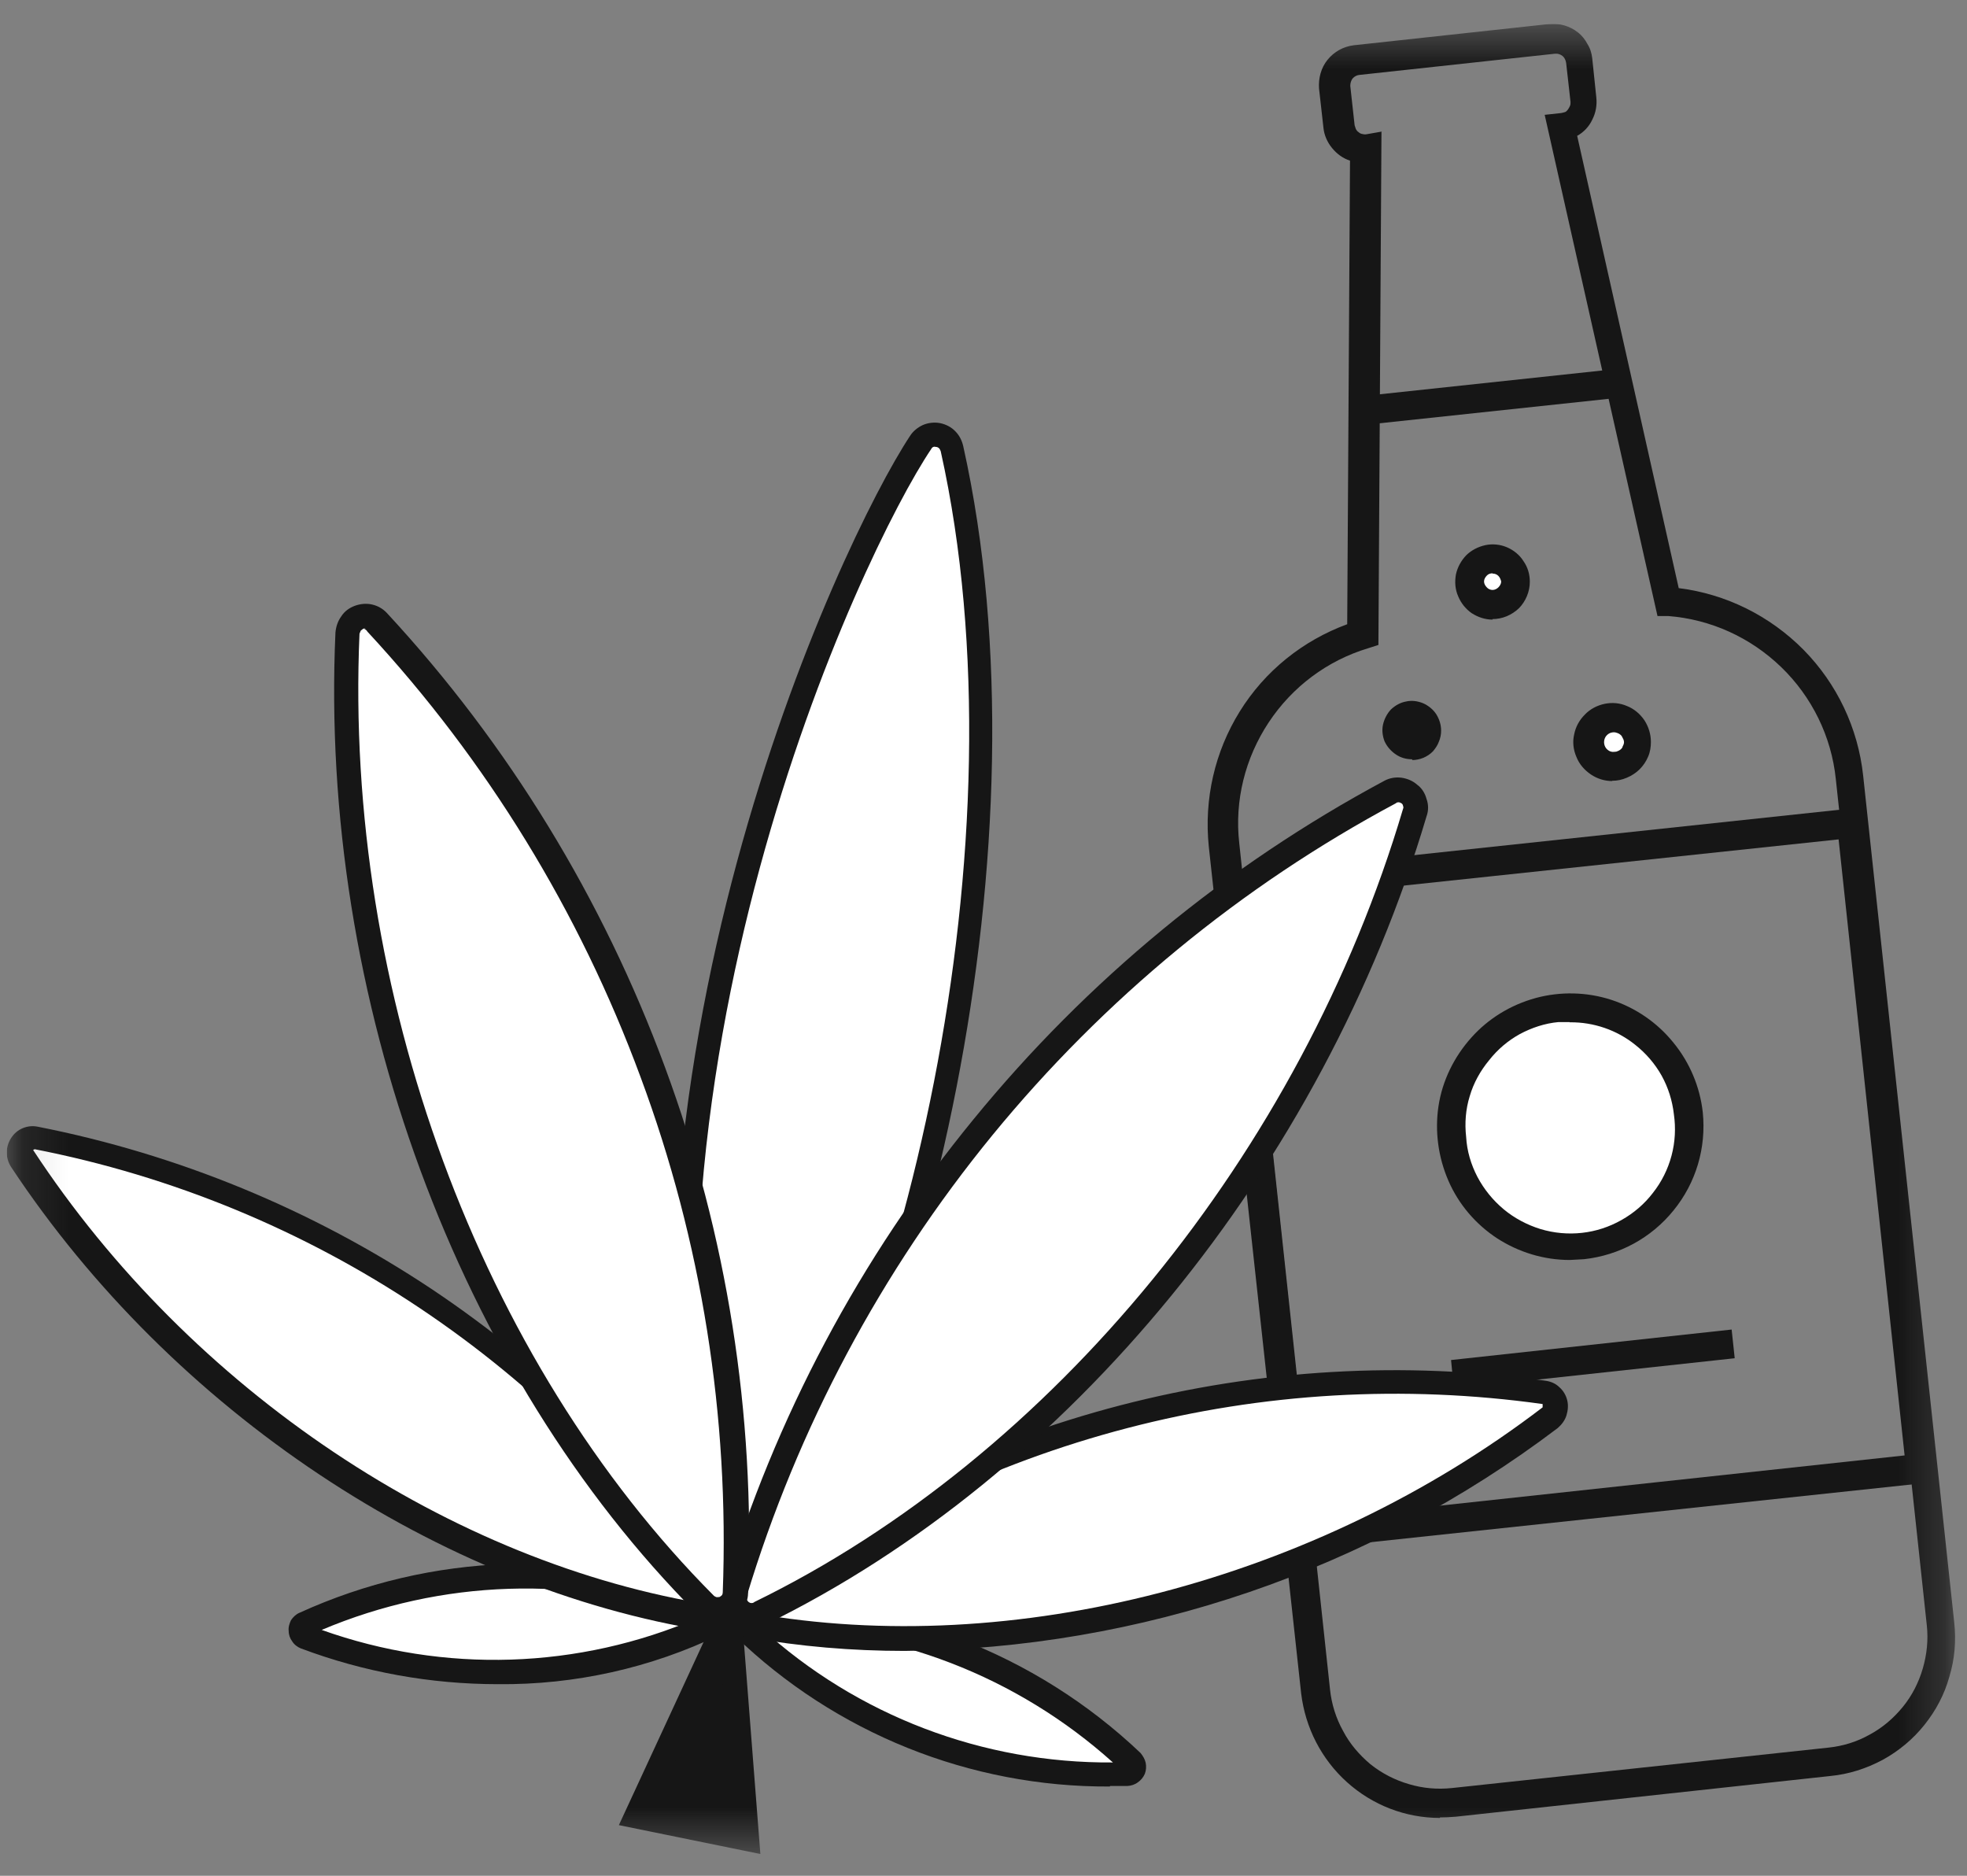 <?xml version="1.0" encoding="UTF-8"?>
<svg xmlns="http://www.w3.org/2000/svg" width="43" height="41" viewBox="0 0 43 41" fill="none">
  <rect x="0" y="0" width="43" height="41" fill="#808080" stroke="none"/>
  <g clip-path="url(#clip0_102_444)">
    <mask id="mask0_102_444" style="mask-type:luminance" maskUnits="userSpaceOnUse" x="0" y="0" width="43" height="41">
      <path d="M42.754 0.525H0.148V40.525H42.754V0.525Z" fill="white"></path>
    </mask>
    <g mask="url(#mask0_102_444)">
      <path d="M31.48 39.736C30.726 39.736 30.004 39.457 29.445 38.953C28.886 38.45 28.534 37.762 28.444 37.013L26.425 18.503C26.319 17.469 26.554 16.434 27.102 15.551C27.65 14.667 28.478 14.002 29.451 13.644L29.512 3.511C29.356 3.461 29.227 3.366 29.121 3.237C29.014 3.108 28.947 2.952 28.931 2.79L28.835 1.934C28.819 1.71 28.88 1.481 29.02 1.308C29.165 1.129 29.367 1.017 29.596 0.989L33.868 0.525C34.092 0.503 34.321 0.57 34.495 0.709C34.584 0.777 34.651 0.866 34.702 0.961C34.763 1.056 34.797 1.168 34.808 1.28L34.897 2.135C34.914 2.298 34.886 2.465 34.808 2.616C34.741 2.762 34.623 2.89 34.478 2.969L36.698 12.855C37.733 12.984 38.689 13.459 39.427 14.203C40.159 14.947 40.618 15.914 40.73 16.954L42.721 35.464C42.765 35.861 42.732 36.264 42.614 36.65C42.508 37.035 42.318 37.393 42.066 37.706C41.815 38.02 41.502 38.277 41.155 38.467C40.797 38.657 40.417 38.78 40.014 38.819L31.822 39.709C31.693 39.72 31.576 39.725 31.475 39.725L31.48 39.736ZM30.2 2.874L30.133 14.097L29.909 14.169C29.014 14.438 28.248 15.014 27.734 15.791C27.219 16.569 26.985 17.502 27.091 18.431L29.076 36.935C29.11 37.248 29.205 37.556 29.361 37.835C29.506 38.115 29.719 38.361 29.959 38.562C30.211 38.763 30.496 38.909 30.804 38.998C31.106 39.088 31.419 39.116 31.743 39.082L39.969 38.199C40.294 38.165 40.596 38.07 40.875 37.913C41.155 37.762 41.395 37.556 41.597 37.309C41.798 37.063 41.943 36.778 42.033 36.471C42.122 36.169 42.156 35.844 42.122 35.531L40.132 17.027C40.036 16.099 39.611 15.232 38.94 14.583C38.269 13.935 37.403 13.538 36.469 13.465H36.234L33.768 2.51L34.126 2.471C34.126 2.471 34.187 2.46 34.215 2.449C34.243 2.437 34.26 2.415 34.277 2.393C34.293 2.37 34.31 2.342 34.321 2.314C34.333 2.286 34.333 2.258 34.333 2.23L34.237 1.375C34.226 1.313 34.204 1.263 34.159 1.224C34.109 1.185 34.053 1.168 33.991 1.174L29.713 1.638C29.663 1.643 29.607 1.671 29.568 1.716C29.535 1.761 29.518 1.817 29.518 1.878L29.613 2.739C29.624 2.767 29.63 2.795 29.641 2.823C29.657 2.851 29.674 2.874 29.702 2.89C29.719 2.907 29.747 2.924 29.781 2.929C29.808 2.935 29.831 2.941 29.87 2.935L30.217 2.874H30.2Z" fill="#161616"></path>
      <path d="M28.131 33.904L26.537 19.158L40.746 17.642L42.329 32.389L28.131 33.904ZM27.236 19.717L28.69 33.211L41.636 31.812L40.193 18.347L27.236 19.723V19.717Z" fill="#161616"></path>
      <path d="M35.149 8.085L29.809 8.656L29.876 9.282L35.216 8.712L35.149 8.085Z" fill="#161616"></path>
      <path d="M34.315 27.221C35.752 27.221 36.916 26.058 36.916 24.621C36.916 23.184 35.752 22.021 34.315 22.021C32.878 22.021 31.715 23.184 31.715 24.621C31.715 26.058 32.878 27.221 34.315 27.221Z" fill="white"></path>
      <path d="M34.316 27.54C33.751 27.54 33.203 27.372 32.733 27.07C32.263 26.763 31.889 26.327 31.665 25.812C31.441 25.298 31.363 24.727 31.447 24.174C31.531 23.62 31.788 23.1 32.163 22.681C32.537 22.261 33.024 21.965 33.572 21.814C34.109 21.669 34.685 21.68 35.221 21.853C35.753 22.026 36.228 22.351 36.58 22.787C36.938 23.223 37.162 23.754 37.224 24.314C37.302 25.085 37.078 25.851 36.586 26.455C36.099 27.059 35.395 27.439 34.629 27.523L34.316 27.54ZM34.316 22.34C34.237 22.34 34.148 22.34 34.07 22.34C33.773 22.367 33.488 22.462 33.225 22.602C32.962 22.748 32.739 22.938 32.554 23.173C32.364 23.402 32.213 23.67 32.129 23.961C32.04 24.246 32.017 24.554 32.051 24.85C32.068 25.158 32.157 25.454 32.297 25.723C32.442 25.997 32.638 26.237 32.873 26.433C33.108 26.629 33.387 26.774 33.672 26.863C33.969 26.953 34.282 26.981 34.584 26.947C34.886 26.914 35.177 26.819 35.445 26.668C35.714 26.517 35.949 26.316 36.133 26.075C36.323 25.835 36.463 25.555 36.541 25.259C36.62 24.962 36.636 24.655 36.592 24.353C36.558 24.056 36.469 23.771 36.323 23.508C36.178 23.251 35.982 23.022 35.747 22.837C35.345 22.513 34.836 22.34 34.321 22.345H34.31L34.316 22.34Z" fill="#161616"></path>
      <path d="M37.85 29.061L31.721 29.727L31.782 30.353L37.922 29.688L37.855 29.061H37.85Z" fill="#161616"></path>
      <path d="M30.871 16.278C31.045 16.278 31.196 16.132 31.196 15.953C31.196 15.774 31.05 15.629 30.871 15.629C30.687 15.629 30.547 15.774 30.547 15.953C30.547 16.132 30.687 16.278 30.871 16.278Z" fill="white"></path>
      <path d="M30.872 16.596C30.743 16.596 30.62 16.563 30.514 16.49C30.408 16.418 30.324 16.323 30.268 16.205C30.223 16.088 30.206 15.959 30.234 15.836C30.262 15.713 30.324 15.595 30.408 15.506C30.503 15.417 30.615 15.355 30.738 15.333C30.861 15.305 30.989 15.322 31.112 15.372C31.224 15.422 31.33 15.506 31.398 15.612C31.465 15.719 31.504 15.842 31.504 15.97C31.504 16.054 31.487 16.138 31.453 16.216C31.425 16.294 31.375 16.362 31.325 16.423C31.263 16.485 31.196 16.529 31.118 16.563C31.04 16.596 30.95 16.613 30.872 16.613V16.596Z" fill="#161616"></path>
      <path d="M32.627 13.225C32.906 13.225 33.13 13.001 33.13 12.727C33.13 12.453 32.906 12.229 32.627 12.229C32.347 12.229 32.129 12.453 32.129 12.727C32.129 13.001 32.353 13.225 32.627 13.225Z" fill="white"></path>
      <path d="M32.627 13.543C32.47 13.543 32.313 13.493 32.173 13.403C32.045 13.314 31.939 13.185 31.877 13.034C31.81 12.883 31.799 12.721 31.827 12.559C31.86 12.402 31.939 12.257 32.05 12.14C32.162 12.028 32.313 11.95 32.47 11.916C32.627 11.882 32.794 11.899 32.94 11.961C33.085 12.022 33.219 12.128 33.303 12.263C33.398 12.397 33.443 12.553 33.443 12.716C33.443 12.934 33.353 13.141 33.208 13.292C33.051 13.443 32.844 13.532 32.627 13.532V13.543ZM32.627 12.531C32.582 12.531 32.531 12.548 32.503 12.581C32.47 12.615 32.442 12.66 32.442 12.71C32.442 12.76 32.47 12.805 32.503 12.839C32.531 12.872 32.582 12.895 32.627 12.895C32.677 12.895 32.721 12.872 32.755 12.839C32.789 12.805 32.817 12.76 32.817 12.71C32.805 12.665 32.789 12.62 32.755 12.587C32.721 12.553 32.677 12.537 32.627 12.537V12.525V12.531Z" fill="#161616"></path>
      <path d="M35.244 16.753C35.541 16.753 35.775 16.518 35.775 16.222C35.775 15.925 35.541 15.691 35.244 15.691C34.948 15.691 34.713 15.925 34.713 16.222C34.713 16.518 34.959 16.753 35.244 16.753Z" fill="white"></path>
      <path d="M35.245 17.072C35.077 17.072 34.915 17.021 34.775 16.926C34.636 16.831 34.524 16.703 34.462 16.546C34.395 16.39 34.373 16.222 34.412 16.054C34.445 15.886 34.524 15.741 34.647 15.618C34.758 15.501 34.915 15.417 35.083 15.383C35.251 15.35 35.413 15.366 35.569 15.433C35.726 15.495 35.855 15.607 35.95 15.746C36.039 15.886 36.09 16.049 36.09 16.216C36.09 16.328 36.073 16.44 36.028 16.541C35.983 16.647 35.922 16.736 35.843 16.815C35.765 16.893 35.67 16.954 35.564 16.999C35.458 17.044 35.357 17.066 35.239 17.066L35.245 17.072ZM35.245 16.009C35.195 16.015 35.15 16.043 35.116 16.082C35.083 16.121 35.066 16.172 35.066 16.222C35.066 16.272 35.083 16.323 35.116 16.362C35.15 16.401 35.195 16.429 35.245 16.434C35.273 16.434 35.307 16.434 35.334 16.429C35.368 16.418 35.396 16.406 35.424 16.384C35.452 16.362 35.469 16.339 35.474 16.311C35.491 16.283 35.502 16.25 35.502 16.222C35.502 16.194 35.491 16.16 35.474 16.132C35.463 16.104 35.446 16.076 35.424 16.06C35.396 16.037 35.374 16.026 35.334 16.015C35.307 16.004 35.273 16.004 35.245 16.009Z" fill="#161616"></path>
      <path d="M24.714 38.545C23.601 37.483 22.287 36.655 20.855 36.107C19.418 35.559 17.892 35.296 16.359 35.341C16.326 35.341 16.298 35.352 16.27 35.369C16.242 35.386 16.225 35.408 16.22 35.436C16.203 35.464 16.203 35.492 16.208 35.52C16.208 35.548 16.225 35.576 16.242 35.598C17.355 36.666 18.669 37.5 20.101 38.053C21.538 38.607 23.076 38.858 24.613 38.808C24.641 38.808 24.675 38.797 24.692 38.78C24.72 38.763 24.736 38.741 24.753 38.713C24.764 38.685 24.764 38.652 24.753 38.624C24.753 38.596 24.736 38.568 24.708 38.545H24.714Z" fill="white"></path>
      <path d="M24.262 39.049C21.203 39.065 18.262 37.88 16.064 35.755C16.003 35.699 15.969 35.626 15.952 35.542C15.935 35.464 15.941 35.38 15.98 35.302C16.008 35.224 16.058 35.157 16.126 35.112C16.193 35.061 16.271 35.039 16.36 35.033C19.537 34.944 22.624 36.124 24.933 38.316C24.983 38.377 25.028 38.45 25.045 38.529C25.062 38.607 25.056 38.691 25.028 38.769C24.995 38.847 24.939 38.914 24.872 38.959C24.805 39.009 24.726 39.032 24.648 39.037H24.268L24.262 39.049ZM16.634 35.581C18.737 37.5 21.488 38.545 24.329 38.523C22.232 36.638 19.52 35.593 16.702 35.581H16.634Z" fill="#161616"></path>
      <path d="M20.123 9.668C18.513 12.095 13.122 23.743 15.583 35.056C15.599 35.129 15.644 35.196 15.694 35.252C15.745 35.302 15.818 35.341 15.885 35.358C15.963 35.375 16.03 35.363 16.103 35.336C16.181 35.307 16.231 35.263 16.276 35.201C20.084 29.732 22.668 18.168 20.817 9.808C20.8 9.735 20.766 9.668 20.71 9.618C20.66 9.567 20.587 9.534 20.509 9.517C20.442 9.506 20.364 9.511 20.291 9.539C20.224 9.567 20.163 9.618 20.118 9.679L20.123 9.668Z" fill="white"></path>
      <path d="M15.991 35.632C15.946 35.632 15.901 35.632 15.862 35.632C15.739 35.604 15.627 35.542 15.538 35.453C15.443 35.363 15.381 35.252 15.353 35.123C12.831 23.553 18.378 11.821 19.894 9.528C19.961 9.422 20.067 9.338 20.179 9.288C20.302 9.237 20.431 9.226 20.554 9.249C20.682 9.276 20.8 9.338 20.884 9.427C20.973 9.517 21.029 9.629 21.057 9.752C22.981 18.375 20.257 29.95 16.516 35.358C16.455 35.442 16.377 35.509 16.282 35.554C16.192 35.598 16.091 35.621 15.985 35.621L15.991 35.632ZM20.442 9.763C20.442 9.763 20.408 9.763 20.392 9.774C20.375 9.785 20.364 9.797 20.358 9.813C18.843 12.061 13.368 23.603 15.873 34.994C15.884 35.017 15.89 35.039 15.907 35.056C15.924 35.073 15.94 35.084 15.968 35.089C15.985 35.089 16.013 35.089 16.03 35.084C16.058 35.078 16.075 35.062 16.08 35.045C19.776 29.738 22.455 18.352 20.565 9.864C20.554 9.841 20.548 9.819 20.532 9.802C20.515 9.785 20.498 9.774 20.47 9.769H20.442V9.763Z" fill="#161616"></path>
      <path d="M33.745 30.426C30.675 29.995 27.555 30.174 24.552 30.951C21.555 31.729 18.736 33.099 16.264 34.972C16.22 35.005 16.186 35.056 16.158 35.112C16.141 35.168 16.13 35.229 16.147 35.291C16.164 35.347 16.192 35.403 16.236 35.442C16.281 35.481 16.343 35.509 16.393 35.52C21.638 36.454 28.438 35.129 33.879 30.974C33.924 30.934 33.958 30.884 33.974 30.828C33.991 30.772 34.002 30.711 33.986 30.655C33.969 30.599 33.941 30.543 33.896 30.504C33.851 30.465 33.801 30.437 33.74 30.426H33.745Z" fill="white"></path>
      <path d="M19.776 36.085C18.63 36.085 17.489 35.99 16.36 35.788C16.253 35.766 16.158 35.716 16.08 35.637C16.002 35.559 15.94 35.464 15.912 35.358C15.884 35.252 15.896 35.14 15.929 35.039C15.963 34.938 16.024 34.843 16.114 34.776C18.608 32.886 21.46 31.505 24.496 30.716C27.533 29.928 30.687 29.743 33.79 30.18C33.902 30.196 34.008 30.241 34.087 30.319C34.176 30.398 34.232 30.493 34.26 30.605C34.288 30.716 34.277 30.828 34.243 30.94C34.21 31.046 34.137 31.141 34.053 31.214C29.937 34.329 24.932 36.04 19.776 36.085ZM16.455 35.257C22.142 36.269 28.757 34.558 33.723 30.761V30.689C30.687 30.264 27.611 30.442 24.647 31.214C21.683 31.986 18.898 33.334 16.455 35.184L16.421 35.52L16.455 35.252V35.257Z" fill="#161616"></path>
      <path d="M30.385 17.335C26.969 19.163 23.943 21.646 21.483 24.649C19.028 27.652 17.188 31.108 16.075 34.827C16.047 34.899 16.047 34.978 16.064 35.05C16.092 35.123 16.131 35.19 16.187 35.235C16.249 35.285 16.316 35.313 16.389 35.324C16.467 35.336 16.545 35.324 16.612 35.291C22.584 32.372 28.501 25.997 30.933 17.788C30.95 17.715 30.961 17.637 30.933 17.564C30.917 17.491 30.872 17.424 30.81 17.379C30.749 17.329 30.682 17.301 30.604 17.29C30.536 17.284 30.458 17.296 30.385 17.335Z" fill="white"></path>
      <path d="M16.433 35.587C16.277 35.587 16.131 35.531 16.014 35.431C15.908 35.347 15.841 35.24 15.807 35.117C15.774 34.994 15.774 34.86 15.818 34.743C16.942 30.99 18.799 27.495 21.282 24.465C23.759 21.434 26.812 18.917 30.263 17.066C30.374 17.005 30.509 16.982 30.637 16.999C30.76 17.016 30.883 17.066 30.978 17.15C31.085 17.228 31.152 17.34 31.185 17.463C31.23 17.586 31.23 17.721 31.185 17.843C28.915 25.493 23.379 32.265 16.724 35.514C16.635 35.565 16.534 35.587 16.439 35.593L16.433 35.587ZM30.514 17.558C27.125 19.37 24.134 21.836 21.696 24.811C19.263 27.786 17.434 31.214 16.322 34.894C16.31 34.916 16.31 34.938 16.322 34.961C16.333 34.983 16.349 35 16.366 35.017C16.383 35.028 16.4 35.039 16.428 35.039C16.456 35.039 16.473 35.033 16.489 35.017C23.01 31.835 28.445 25.192 30.671 17.681C30.682 17.659 30.682 17.637 30.671 17.614C30.671 17.592 30.654 17.57 30.637 17.558C30.62 17.547 30.593 17.536 30.576 17.536C30.548 17.536 30.531 17.541 30.514 17.558Z" fill="#161616"></path>
      <path d="M6.663 35.514C8.061 34.877 9.577 34.519 11.109 34.469C12.647 34.418 14.179 34.676 15.611 35.224C15.638 35.235 15.661 35.257 15.678 35.28C15.694 35.302 15.706 35.33 15.706 35.363C15.706 35.397 15.694 35.419 15.678 35.447C15.661 35.475 15.633 35.492 15.611 35.503C14.218 36.152 12.708 36.51 11.165 36.56C9.627 36.611 8.089 36.353 6.652 35.794C6.624 35.783 6.607 35.761 6.59 35.738C6.574 35.716 6.562 35.682 6.562 35.654C6.562 35.626 6.579 35.598 6.596 35.57C6.613 35.548 6.63 35.526 6.658 35.514H6.663Z" fill="white"></path>
      <path d="M10.885 36.812C9.415 36.812 7.955 36.549 6.574 36.029C6.507 36.001 6.434 35.951 6.389 35.878C6.339 35.811 6.311 35.733 6.311 35.649C6.3 35.565 6.328 35.486 6.361 35.414C6.406 35.347 6.468 35.285 6.546 35.252C7.983 34.597 9.521 34.239 11.092 34.184C12.664 34.133 14.229 34.39 15.7 34.95C15.778 34.978 15.846 35.028 15.89 35.095C15.941 35.162 15.969 35.24 15.969 35.324C15.98 35.408 15.957 35.486 15.918 35.559C15.873 35.632 15.812 35.688 15.745 35.727C14.229 36.459 12.563 36.829 10.885 36.812ZM7.032 35.626C9.711 36.583 12.652 36.487 15.258 35.363C12.58 34.424 9.65 34.519 7.032 35.626Z" fill="#161616"></path>
      <path d="M0.786 24.873C3.822 25.471 6.719 26.662 9.291 28.379C11.875 30.096 14.089 32.31 15.812 34.888C15.856 34.938 15.873 35 15.879 35.062C15.879 35.129 15.867 35.19 15.834 35.246C15.8 35.302 15.745 35.347 15.694 35.369C15.633 35.397 15.566 35.403 15.504 35.391C10.253 34.558 4.253 31.074 0.467 25.376C0.422 25.326 0.4 25.264 0.389 25.197C0.389 25.13 0.405 25.068 0.439 25.012C0.473 24.957 0.517 24.912 0.579 24.89C0.64 24.867 0.707 24.861 0.78 24.873H0.786Z" fill="white"></path>
      <path d="M15.555 35.649H15.46C9.61 34.72 3.772 30.839 0.244 25.51C0.182 25.415 0.148 25.303 0.148 25.192C0.148 25.08 0.182 24.968 0.244 24.873C0.305 24.778 0.389 24.705 0.495 24.66C0.601 24.616 0.713 24.604 0.825 24.627C3.895 25.231 6.825 26.439 9.431 28.172C12.037 29.911 14.285 32.148 16.03 34.754C16.091 34.849 16.119 34.961 16.119 35.073C16.119 35.184 16.091 35.296 16.03 35.391C15.98 35.47 15.907 35.537 15.823 35.581C15.733 35.626 15.65 35.649 15.555 35.649ZM0.724 25.136C4.169 30.387 9.862 34.184 15.577 35.084L15.611 35.022C13.905 32.472 11.713 30.286 9.168 28.586C6.624 26.886 3.761 25.706 0.758 25.119L0.724 25.136Z" fill="#161616"></path>
      <path d="M8.235 13.588C10.869 16.434 12.921 19.773 14.263 23.413C15.6 27.054 16.209 30.923 16.053 34.799C16.053 34.877 16.025 34.95 15.986 35.011C15.941 35.073 15.879 35.117 15.812 35.151C15.745 35.179 15.667 35.184 15.594 35.168C15.516 35.151 15.454 35.117 15.393 35.062C10.695 30.342 7.195 22.39 7.575 13.851C7.575 13.773 7.603 13.7 7.642 13.638C7.687 13.577 7.748 13.526 7.816 13.498C7.883 13.47 7.961 13.465 8.039 13.482C8.106 13.498 8.179 13.538 8.229 13.588H8.235Z" fill="white"></path>
      <path d="M15.688 35.453C15.598 35.453 15.514 35.436 15.436 35.403C15.358 35.369 15.291 35.324 15.229 35.263C10.001 30.017 6.975 21.803 7.333 13.828C7.344 13.7 7.384 13.577 7.462 13.47C7.529 13.364 7.635 13.286 7.758 13.241C7.881 13.197 8.01 13.185 8.133 13.213C8.256 13.241 8.368 13.303 8.457 13.398C11.119 16.272 13.177 19.644 14.536 23.324C15.895 26.998 16.51 30.907 16.353 34.821C16.353 34.95 16.308 35.073 16.23 35.179C16.163 35.285 16.057 35.363 15.934 35.408C15.856 35.436 15.777 35.453 15.688 35.453ZM7.993 13.739H7.948C7.948 13.739 7.904 13.767 7.887 13.784C7.876 13.806 7.87 13.828 7.859 13.851C7.518 21.68 10.487 29.738 15.604 34.877C15.621 34.894 15.649 34.905 15.665 34.91C15.693 34.91 15.71 34.91 15.732 34.905C15.749 34.894 15.766 34.883 15.783 34.866C15.794 34.849 15.8 34.827 15.8 34.804C15.945 30.962 15.341 27.137 13.999 23.531C12.668 19.929 10.644 16.624 8.032 13.806C8.021 13.789 8.015 13.778 7.999 13.767C7.988 13.756 7.971 13.75 7.954 13.745H7.982L7.993 13.739Z" fill="#161616"></path>
      <path d="M15.946 35.307L13.922 39.697L16.332 40.189L15.952 35.313L15.946 35.307Z" fill="#161616"></path>
      <path d="M16.627 40.525L13.529 39.893L16.135 34.262L16.622 40.525H16.627ZM14.307 39.513L16.035 39.865L15.755 36.359L14.301 39.507L14.307 39.513Z" fill="#161616"></path>
    </g>
  </g>
  <defs>
    <clipPath id="clip0_102_444">
      <rect width="42.606" height="40" fill="white" transform="translate(0.148 0.525)"></rect>
    </clipPath>
  </defs>
</svg>
